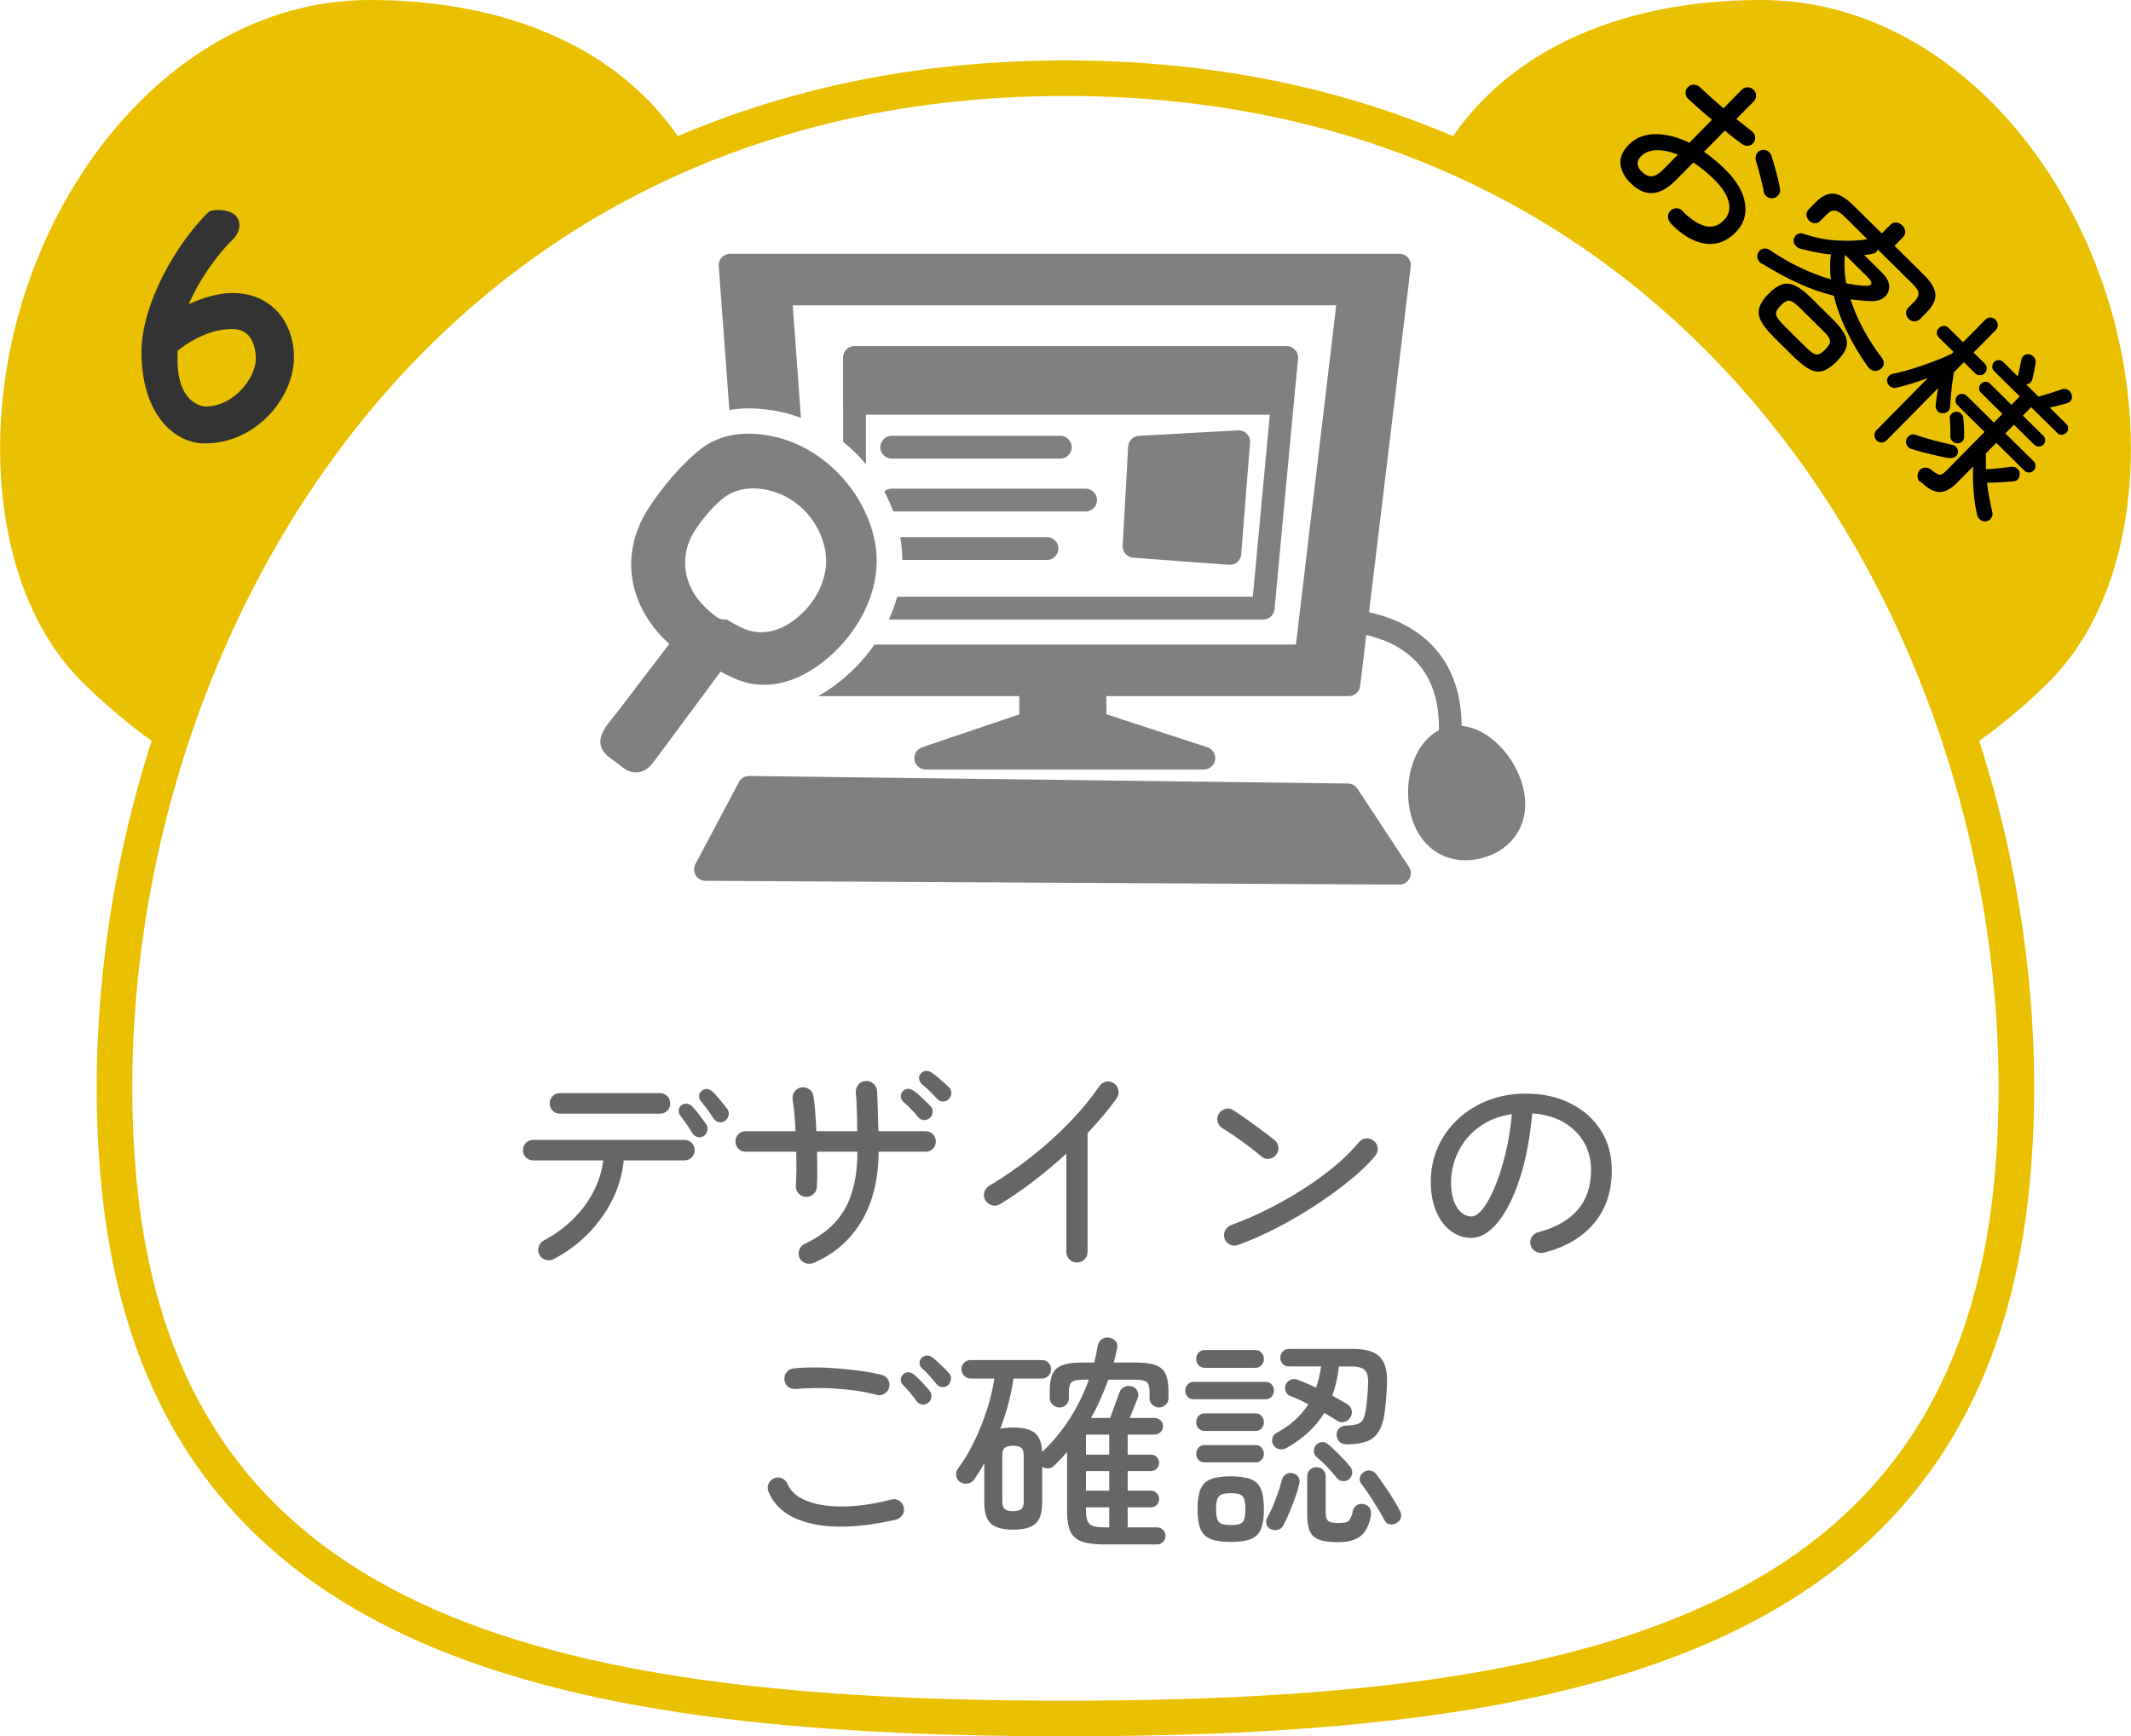 <?xml version="1.0" encoding="UTF-8"?><svg id="_レイヤー_2" xmlns="http://www.w3.org/2000/svg" viewBox="0 0 186.95 152.35"><defs><style>.cls-1,.cls-2,.cls-3,.cls-4,.cls-5,.cls-6{stroke-linecap:round;}.cls-1,.cls-2,.cls-5{stroke:gray;stroke-width:2px;}.cls-1,.cls-2,.cls-5,.cls-6{stroke-linejoin:round;}.cls-1,.cls-7{fill:gray;}.cls-2,.cls-3,.cls-8{fill:#fff;}.cls-3,.cls-4{stroke:#e9c100;stroke-miterlimit:10;stroke-width:3.12px;}.cls-4{fill:#e9c100;}.cls-5{fill:none;}.cls-6{fill:#333;stroke:#333;stroke-width:1.5px;}.cls-9,.cls-7,.cls-10,.cls-8{stroke-width:0px;}.cls-10{fill:#666;}</style></defs><g id="_イラスト"><path class="cls-4" d="m62.44,27.65c-.64,7.59-14.35,4.35-27.39,35.22-6.09,8.7-16.06,6.21-26.52-3.91-5.06-4.89-6.96-12.51-6.96-19.57C1.56,20.26,15.02,1.56,32.43,1.56s30,9.13,30,26.09Z"/><path class="cls-4" d="m124.51,27.65c.64,7.59,14.35,4.35,27.39,35.22,6.09,8.7,16.06,6.21,26.52-3.91,5.06-4.89,6.96-12.51,6.96-19.57,0-19.13-13.46-37.83-30.87-37.83-17.41,0-30,9.13-30,26.09Z"/><path class="cls-3" d="m93.47,150.79c45.87,0,79.36-7.62,83.05-47.19,3.91-41.95-22.61-96.74-83.05-96.74-60.44,0-86.96,54.79-83.05,96.74,3.69,39.57,37.18,47.19,83.05,47.19Z"/><path class="cls-6" d="m15.47,28.15c1.33-.88,3.33-1.69,4.94-1.69,2.89,0,4.63,2.13,4.63,4.91,0,3.07-2.96,6.79-7.07,6.79-2.44,0-4.81-2.5-4.81-7.25,0-3.93,2.86-9,5.59-11.7.16-.03.29-.03.44-.03.36,0,1.07.08,1.07.57,0,.47-.47.83-.75,1.12-1.74,1.87-3.51,4.63-4.21,7.1l.18.18Zm-.65,3.38c0,4.6,2.89,4.89,3.17,4.89,3.04,0,5.2-2.96,5.2-4.89,0-1.82-.83-3.41-2.83-3.41s-3.98.99-5.51,2.29c-.03.36-.03.75-.03,1.12Z"/><path class="cls-10" d="m48.58,110.48c-.23.12-.46.14-.71.07-.25-.07-.43-.22-.55-.45-.12-.23-.14-.46-.06-.71.08-.25.23-.43.46-.55.96-.51,1.81-1.13,2.55-1.86.74-.73,1.34-1.54,1.8-2.43s.74-1.8.85-2.73h-6.14c-.25,0-.47-.09-.64-.26-.17-.17-.26-.39-.26-.64s.09-.47.26-.64.39-.26.64-.26h13.26c.25,0,.47.09.64.26.17.17.26.39.26.64s-.09.47-.26.64-.39.26-.64.26h-5.32c-.11,1.16-.43,2.29-.96,3.38-.53,1.09-1.24,2.09-2.12,3-.88.91-1.9,1.67-3.06,2.28Zm.54-12.76c-.25,0-.47-.09-.64-.26-.17-.17-.26-.39-.26-.64,0-.24.09-.45.26-.63.17-.18.39-.27.64-.27h8.8c.24,0,.45.09.62.27.17.18.26.39.26.63,0,.25-.09.47-.26.64-.17.17-.38.26-.62.26h-8.8Zm12.62,1.96c-.17.11-.36.14-.55.09-.19-.05-.34-.16-.45-.33-.15-.25-.31-.52-.5-.79-.19-.27-.37-.52-.56-.75-.11-.15-.15-.31-.14-.48.01-.17.09-.32.24-.44.16-.12.33-.16.51-.13.18.03.34.12.47.27.17.17.37.41.6.72s.43.58.6.82c.11.17.14.36.09.56s-.15.35-.31.46Zm1.88-1.34c-.16.12-.34.16-.55.12-.21-.04-.36-.15-.47-.32-.16-.25-.34-.51-.53-.77-.19-.26-.38-.5-.57-.73-.12-.13-.18-.29-.17-.47,0-.18.08-.33.23-.45.15-.13.31-.19.5-.16.19.03.35.11.48.26.19.17.4.41.64.7.24.29.45.55.62.78.12.17.16.36.12.56-.04.2-.14.36-.3.48Z"/><path class="cls-10" d="m71.37,110.82c-.24.09-.48.1-.72.01-.24-.09-.41-.24-.52-.47-.09-.23-.1-.46,0-.71.09-.25.24-.42.47-.51,1.61-.75,2.79-1.77,3.52-3.06.73-1.29,1.1-2.97,1.1-5.02h-3.54c.01.57.02,1.13.02,1.66s-.01,1.01-.04,1.44c-.01.25-.12.46-.31.63s-.42.24-.67.23c-.25-.01-.46-.12-.63-.31-.17-.19-.24-.42-.23-.67.03-.43.04-.89.05-1.4,0-.51,0-1.03-.01-1.58h-4.44c-.25,0-.47-.09-.64-.26s-.26-.39-.26-.64.09-.47.26-.64c.17-.17.39-.26.64-.26h4.36c-.01-.53-.04-1.04-.09-1.52-.05-.48-.1-.89-.15-1.24-.04-.27.01-.5.16-.71.15-.21.35-.33.6-.37.25-.04.49.01.7.16.21.15.33.35.36.6.07.39.12.85.16,1.39s.07,1.1.1,1.69h3.58c0-.63-.01-1.24-.03-1.84-.02-.6-.05-1.12-.09-1.56-.01-.25.06-.48.22-.68s.37-.31.62-.32c.27-.03.5.04.69.21.19.17.3.38.33.63.03.45.05,1,.07,1.63.02.63.04,1.28.05,1.93h4.14c.25,0,.47.09.64.26.17.17.26.39.26.64s-.09.47-.26.64-.39.26-.64.26h-4.12c-.01,2.37-.5,4.39-1.47,6.05-.97,1.66-2.38,2.9-4.23,3.71Zm10.2-12.72c-.15.13-.32.19-.52.18-.2-.01-.37-.1-.5-.26-.19-.23-.39-.46-.62-.69s-.45-.45-.68-.65c-.13-.12-.21-.27-.22-.45-.01-.18.05-.34.18-.49.15-.15.31-.21.49-.2.18.01.34.08.49.2.2.13.44.33.72.6s.52.51.72.72c.15.15.21.32.19.53-.02.21-.1.38-.25.51Zm1.66-1.66c-.13.15-.3.22-.51.21-.21,0-.38-.08-.51-.23-.2-.23-.42-.45-.65-.68-.23-.23-.46-.43-.69-.62-.13-.12-.21-.27-.24-.45-.03-.18.03-.34.16-.47.13-.16.29-.24.47-.23.18,0,.35.06.51.17.2.13.44.33.73.58.29.25.54.48.75.68.15.13.22.3.21.51,0,.21-.08.38-.23.53Z"/><path class="cls-10" d="m94.47,110.78c-.25,0-.47-.09-.65-.27-.18-.18-.27-.4-.27-.65v-8.64c-.89.83-1.84,1.62-2.84,2.39-1,.77-1.99,1.45-2.98,2.05-.21.13-.44.17-.69.1-.25-.07-.44-.21-.59-.42-.13-.23-.17-.46-.1-.71.07-.25.21-.44.42-.57,1.31-.79,2.56-1.65,3.76-2.6,1.2-.95,2.31-1.95,3.32-3,1.01-1.05,1.88-2.11,2.6-3.16.15-.21.34-.34.59-.39.25-.05.48,0,.69.15.21.15.34.35.39.6.05.25,0,.49-.15.7-.35.49-.74,1-1.17,1.51-.43.51-.9,1.03-1.39,1.55v10.44c0,.25-.09.47-.27.65-.18.18-.4.27-.67.27Z"/><path class="cls-10" d="m110.66,101.48c-.32-.28-.68-.57-1.09-.88-.41-.31-.81-.6-1.22-.88-.41-.28-.78-.52-1.11-.72-.21-.13-.35-.32-.42-.57-.07-.25-.03-.48.1-.69.13-.23.33-.37.58-.44.25-.07.49-.03.7.12.33.21.73.48,1.19.81.46.33.91.65,1.35.98.44.33.79.6,1.06.81.2.16.32.37.35.62.03.25-.03.48-.19.68-.15.2-.35.32-.61.36s-.49-.03-.69-.2Zm-2.04,7.76c-.24.09-.47.09-.7-.02-.23-.11-.39-.28-.48-.52-.09-.24-.08-.48.03-.71.11-.23.29-.4.53-.49,1.09-.4,2.19-.88,3.28-1.43,1.09-.55,2.14-1.15,3.15-1.8,1.01-.65,1.92-1.32,2.74-2.01.82-.69,1.5-1.37,2.05-2.04.16-.2.37-.31.62-.33.25-.02.48.05.68.21s.31.37.34.62c.03.25-.04.48-.2.68-.53.65-1.25,1.35-2.16,2.1-.91.75-1.91,1.48-3.02,2.21s-2.25,1.4-3.43,2.01-2.32,1.12-3.43,1.52Z"/><path class="cls-10" d="m135.42,109.92c-.25.05-.49.02-.71-.11-.22-.13-.36-.31-.43-.55-.07-.25-.04-.49.09-.71.13-.22.32-.36.57-.43,1.52-.39,2.67-1.04,3.46-1.95.79-.91,1.18-2.08,1.18-3.49,0-.93-.21-1.76-.64-2.48-.43-.72-1.02-1.3-1.79-1.74-.77-.44-1.68-.69-2.73-.76-.2,2.21-.57,4.14-1.11,5.77-.54,1.63-1.18,2.9-1.92,3.8-.74.9-1.51,1.35-2.31,1.35-.67,0-1.27-.2-1.81-.61-.54-.41-.97-.98-1.28-1.72-.31-.74-.47-1.6-.47-2.59,0-1.09.21-2.11.63-3.05.42-.94,1.01-1.76,1.76-2.46.75-.7,1.64-1.25,2.65-1.64s2.11-.59,3.3-.59c1.45,0,2.75.28,3.88.84,1.13.56,2.03,1.34,2.68,2.35.65,1.01.98,2.18.98,3.53,0,1.87-.52,3.42-1.57,4.67-1.05,1.25-2.52,2.1-4.41,2.57Zm-6.32-3.18c.31,0,.64-.23.99-.68.35-.45.7-1.08,1.04-1.89s.65-1.76.92-2.85c.27-1.09.47-2.28.59-3.56-1.15.17-2.12.56-2.91,1.15-.79.59-1.39,1.31-1.8,2.15-.41.84-.62,1.72-.63,2.64,0,.97.17,1.72.52,2.25.35.53.77.79,1.28.79Z"/><path class="cls-10" d="m78.62,133.34c-2.97.68-5.44.8-7.39.36-1.95-.44-3.22-1.37-3.81-2.8-.09-.24-.09-.47,0-.7s.26-.39.49-.48c.24-.11.47-.11.7,0,.23.11.39.27.48.5.23.52.63.94,1.2,1.25s1.27.52,2.1.63c.83.11,1.74.12,2.73.03s2.02-.27,3.07-.55c.24-.07.47-.03.69.1.22.13.36.33.41.58.05.24.01.46-.12.67-.13.21-.32.34-.56.41Zm-1.7-10.94c-.68-.19-1.43-.33-2.26-.43-.83-.1-1.66-.16-2.5-.17-.84-.01-1.62.01-2.34.08-.25.01-.48-.05-.67-.19-.19-.14-.3-.34-.33-.59-.03-.25.03-.48.18-.68.15-.2.35-.31.6-.34.59-.07,1.23-.1,1.94-.09.71,0,1.42.04,2.13.1.71.06,1.39.14,2.03.23.64.09,1.19.2,1.64.32.24.05.43.19.56.4.13.21.17.44.1.68-.05.25-.19.44-.4.57s-.44.16-.68.11Zm4.52.68c-.15.13-.32.19-.53.16-.21-.03-.37-.12-.49-.28-.17-.24-.36-.49-.57-.74-.21-.25-.42-.49-.63-.7-.13-.12-.2-.27-.2-.45s.07-.34.2-.47c.15-.15.31-.21.5-.19.19.02.35.1.5.23.19.16.41.38.67.65s.48.52.67.75c.13.16.18.34.15.55s-.12.37-.27.49Zm1.74-1.54c-.15.13-.32.19-.53.17-.21-.02-.37-.11-.49-.27-.19-.23-.39-.46-.61-.71-.22-.25-.44-.47-.67-.67-.13-.12-.2-.27-.21-.45,0-.18.06-.34.19-.47.15-.15.31-.21.49-.2.18.01.34.08.49.2.19.15.42.35.7.62.28.27.51.51.7.72.15.15.21.32.19.53-.02.21-.1.38-.25.53Z"/><path class="cls-10" d="m96.97,135.52c-.87,0-1.55-.08-2.04-.25s-.84-.47-1.03-.9c-.19-.43-.29-1.04-.29-1.83v-5.14c-.17.21-.36.42-.55.62s-.39.4-.59.6c-.13.13-.3.21-.5.22s-.38-.03-.54-.12v3.12c0,.89-.2,1.51-.59,1.86s-1.04.52-1.95.52-1.56-.17-1.95-.52c-.39-.35-.59-.97-.59-1.86v-3.46c-.13.25-.28.5-.43.74-.15.24-.3.47-.45.7-.13.19-.32.3-.56.35s-.47,0-.68-.13c-.19-.12-.3-.3-.34-.53s0-.44.14-.63c.52-.69,1-1.49,1.44-2.4.44-.91.81-1.84,1.12-2.8s.52-1.87.64-2.72h-2.08c-.21,0-.4-.08-.56-.24s-.24-.35-.24-.58.08-.42.24-.57c.16-.15.35-.23.56-.23h6.26c.23,0,.42.08.57.23.15.15.23.34.23.57s-.08.42-.23.58-.34.24-.57.24h-2.5c-.2,1.45-.59,2.93-1.16,4.42.32-.08.7-.12,1.14-.12.87,0,1.5.16,1.89.47.39.31.61.87.65,1.67.93-.88,1.74-1.85,2.42-2.92.68-1.07,1.24-2.21,1.68-3.42h-.48c-.51,0-.85.07-1.02.21-.17.14-.26.42-.26.85v.6c0,.21-.08.4-.24.55s-.35.23-.58.23-.43-.08-.6-.24c-.17-.16-.26-.35-.26-.58v-.64c0-.64.09-1.14.26-1.5.17-.36.47-.61.88-.76.41-.15.98-.22,1.7-.22h1.06c.07-.25.13-.5.18-.75.05-.25.1-.5.14-.75.05-.25.18-.44.38-.57.2-.13.42-.16.66-.11.24.05.42.17.55.34.13.17.16.39.09.64-.04.2-.08.4-.13.6-.05.2-.1.4-.15.6h1.96c.72,0,1.29.07,1.7.22.41.15.71.4.88.76.17.36.26.86.26,1.5v.64c0,.23-.08.42-.25.58s-.36.24-.59.24c-.21,0-.4-.08-.57-.23s-.25-.34-.25-.55v-.6c0-.43-.08-.71-.25-.85-.17-.14-.51-.21-1.03-.21h-2.34c-.21.59-.44,1.16-.69,1.72-.25.56-.52,1.11-.83,1.64h1.68c.08-.21.17-.47.28-.76.11-.29.21-.58.31-.85.1-.27.18-.48.23-.63.08-.23.23-.39.45-.49.22-.1.44-.11.67-.03.23.08.38.22.46.41.08.19.09.4.02.61-.07.17-.17.44-.31.79s-.27.67-.39.95h2.18c.2,0,.37.07.52.21.15.14.22.32.22.53,0,.2-.07.37-.22.51-.15.14-.32.21-.52.21h-2.36v1.76h2.04c.2,0,.37.07.51.21.14.14.21.31.21.51s-.07.37-.21.51-.31.21-.51.21h-2.04v1.72h2.04c.2,0,.37.07.51.22.14.15.21.32.21.52s-.07.37-.21.51c-.14.14-.31.21-.51.21h-2.04v1.76h2.56c.21,0,.39.07.54.22.15.15.22.32.22.52,0,.21-.07.39-.22.54-.15.15-.33.22-.54.22h-4.52Zm-8.1-2.92c.33,0,.57-.06.72-.18s.22-.35.22-.68v-4.02c0-.33-.07-.56-.22-.68s-.39-.18-.72-.18-.57.06-.72.18c-.15.12-.22.35-.22.68v4.02c0,.33.07.56.22.68.15.12.39.18.72.18Zm6.4-4.96h2.04v-1.76h-2.04v1.76Zm0,3.16h2.04v-1.72h-2.04v1.72Zm1.7,3.22h.34v-1.76h-2.04v.28c0,.61.11,1.01.33,1.2.22.19.68.28,1.37.28Z"/><path class="cls-10" d="m104.7,122.78c-.21,0-.39-.08-.52-.23-.13-.15-.2-.33-.2-.53s.07-.38.2-.53c.13-.15.31-.23.52-.23h6.34c.23,0,.4.08.53.23.13.15.19.33.19.53s-.06.38-.19.53-.3.23-.53.23h-6.34Zm1-2.76c-.23,0-.41-.08-.55-.23-.14-.15-.21-.34-.21-.55s.07-.4.21-.55c.14-.15.32-.23.55-.23h4.42c.23,0,.41.08.55.23.14.15.21.34.21.55s-.07.4-.21.55c-.14.15-.32.23-.55.23h-4.42Zm-.02,5.54c-.23,0-.41-.08-.54-.23-.13-.15-.2-.33-.2-.53,0-.21.07-.4.2-.55.13-.15.31-.23.54-.23h4.46c.23,0,.41.08.54.23.13.15.2.34.2.55,0,.2-.07.38-.2.53-.13.15-.31.23-.54.23h-4.46Zm0,2.76c-.23,0-.41-.08-.54-.23-.13-.15-.2-.33-.2-.53s.07-.38.2-.53c.13-.15.31-.23.54-.23h4.46c.23,0,.41.08.54.23.13.15.2.33.2.53s-.07.38-.2.53c-.13.15-.31.23-.54.23h-4.46Zm2.3,6.98c-.76,0-1.35-.09-1.78-.26-.43-.17-.72-.47-.89-.89s-.25-1-.25-1.73.08-1.31.25-1.73.46-.72.89-.89c.43-.17,1.02-.26,1.78-.26s1.35.09,1.77.26c.42.17.71.47.88.89.17.42.25,1,.25,1.73s-.08,1.31-.25,1.73c-.17.42-.46.72-.88.89-.42.17-1.01.26-1.77.26Zm0-1.48c.55,0,.9-.09,1.05-.28s.23-.56.23-1.12-.08-.92-.23-1.11-.5-.29-1.05-.29-.9.1-1.06.29-.24.56-.24,1.11.08.93.24,1.12.51.28,1.06.28Zm3.52.36c-.19-.08-.31-.21-.38-.39-.07-.18-.05-.38.04-.59.16-.27.32-.6.49-.99s.32-.8.47-1.23c.15-.43.26-.81.34-1.14.07-.23.19-.39.38-.5s.39-.13.6-.06c.2.05.36.16.47.33.11.17.14.36.07.59-.08.37-.2.78-.36,1.22-.16.44-.33.87-.5,1.29-.17.42-.35.79-.52,1.11-.11.21-.26.35-.47.41-.21.06-.42.04-.63-.05Zm1.36-7.12c-.2.11-.41.14-.63.1-.22-.04-.4-.17-.53-.38-.11-.19-.13-.38-.07-.59.06-.21.18-.36.35-.45,1.21-.65,2.15-1.49,2.8-2.52-.28-.15-.56-.28-.83-.41-.27-.13-.54-.24-.79-.33-.2-.08-.33-.23-.39-.44-.06-.21-.04-.41.05-.6.11-.19.26-.32.45-.39s.4-.06.61.03c.24.09.49.2.76.31s.54.24.82.37c.11-.29.19-.59.26-.9.07-.31.13-.63.18-.96h-2.8c-.24,0-.43-.07-.57-.22-.14-.15-.21-.33-.21-.54s.07-.4.21-.55c.14-.15.33-.23.57-.23h5.58c1.12,0,1.91.23,2.36.69.45.46.67,1.2.64,2.21-.01.41-.03.81-.06,1.2-.03.39-.06.77-.1,1.14-.09.85-.27,1.5-.53,1.95-.26.45-.62.75-1.07.92-.45.17-1.03.26-1.72.27-.25.01-.47-.05-.64-.19s-.27-.34-.3-.59c-.01-.24.05-.44.2-.6.15-.16.33-.25.56-.26.47-.03.82-.07,1.06-.14.24-.07.42-.22.53-.47.11-.25.2-.64.27-1.17.03-.27.05-.56.08-.87.03-.31.05-.65.06-1.01.03-.59-.07-.99-.28-1.21-.21-.22-.63-.33-1.24-.33h-1.04c-.09.92-.29,1.77-.58,2.56.24.13.47.26.69.39.22.13.42.24.61.35.21.13.35.31.4.53.05.22.01.44-.12.65-.12.2-.3.33-.53.39-.23.06-.44.02-.63-.11-.16-.11-.34-.22-.53-.33s-.39-.23-.59-.35c-.75,1.23-1.85,2.25-3.32,3.08Zm4.52,8.26c-.71,0-1.26-.07-1.65-.22s-.67-.39-.82-.74c-.15-.35-.23-.81-.23-1.4v-3.42c0-.24.08-.43.24-.58s.35-.22.56-.22c.23,0,.42.07.58.22s.24.34.24.58v3.14c0,.39.07.64.21.77.14.13.46.19.95.19.41,0,.7-.06.85-.18s.28-.41.37-.86c.07-.27.2-.45.39-.55s.4-.12.63-.05c.24.07.4.19.49.38s.11.4.07.64c-.16.83-.46,1.42-.9,1.77-.44.35-1.1.53-1.98.53Zm-.04-5.56c-.23-.29-.51-.62-.86-.99-.35-.37-.67-.67-.96-.91-.16-.13-.25-.3-.26-.49-.01-.19.04-.37.16-.53.13-.17.3-.27.51-.3.21-.03.4.03.57.18.31.25.64.57,1.01.94.37.37.66.69.87.96.16.15.24.33.25.54,0,.21-.06.41-.21.58-.15.15-.33.22-.54.23-.21,0-.39-.06-.54-.21Zm5.2,3.86c-.17.12-.37.17-.59.14-.22-.03-.38-.15-.49-.36-.15-.29-.34-.64-.58-1.03-.24-.39-.49-.78-.74-1.17s-.49-.71-.7-.98c-.13-.17-.18-.36-.14-.56.04-.2.15-.36.32-.48.19-.13.39-.18.6-.14.21.04.39.15.52.32.21.28.45.61.71.99.26.38.51.76.75,1.15.24.39.44.73.6,1.04.12.21.15.42.1.62-.05.2-.17.35-.36.46Z"/><path class="cls-5" d="m113.86,54.43s14.6-2.18,13.29,11.03"/><path class="cls-1" d="m132.62,69.2c.71,2.64-.66,4.54-2.83,5.12-2.17.59-4.31-.36-5.03-3s.27-5.96,2.44-6.55c2.17-.59,4.7,1.79,5.41,4.42Z"/><polygon class="cls-1" points="90.42 57.3 90.42 63.4 81.21 66.52 105.61 66.52 96.06 63.4 96.06 55.93 90.42 57.3"/><polygon class="cls-1" points="64.05 23.27 66.78 60.08 118.33 60.08 122.77 23.27 64.05 23.27"/><polygon class="cls-2" points="68.47 25.79 70.79 57.56 114.58 57.56 118.35 25.79 68.47 25.79"/><polygon class="cls-2" points="74.97 31.38 74.97 53.36 110.82 53.36 112.87 31.38 74.97 31.38"/><polygon class="cls-1" points="74.97 35.39 112.46 35.39 112.87 31.38 74.97 31.38 74.97 35.39"/><polygon class="cls-1" points="65.71 69.09 118.25 69.75 122.77 76.62 61.89 76.29 65.71 69.09"/><line class="cls-1" x1="78.23" y1="39.24" x2="93.02" y2="39.24"/><line class="cls-1" x1="78.23" y1="43.88" x2="95.24" y2="43.88"/><polygon class="cls-1" points="99.97 39.24 99.49 47.94 107.89 48.56 108.67 38.76 99.97 39.24"/><line class="cls-1" x1="78.23" y1="48.13" x2="91.85" y2="48.13"/><path class="cls-8" d="m62.79,53.14c-.56-.4-.06-.04.04.04-.15-.13-.31-.26-.45-.39-.3-.27-.56-.57-.84-.86-.15-.15-.33-.54.03.05-.1-.17-.23-.33-.33-.5s-.2-.35-.3-.52c-.34-.59.03.26-.07-.13-.05-.21-.13-.41-.19-.61-.03-.12-.18-.78-.09-.29s0-.17,0-.3c0-.21.02-.43.01-.64-.02-.42-.01.13-.03.21.06-.19.09-.39.14-.59s.13-.38.19-.57c-.27.81.04-.02.14-.19.2-.35.43-.69.65-1.02.09-.13.44-.55-.03.02.13-.16.26-.32.39-.48.53-.63,1.08-1.23,1.63-1.84.27-.3.54-.6.84-.88.14-.13.29-.28.45-.4-.61.46-.16.16-.02.08-.68.4-.22-.03-.04.02.05.01.89-.17-.06-.05.48-.06.95,0,1.43,0,.55.01-.61-.16-.08,0,.2.06.4.08.6.13s.4.11.59.17c.11.04.73.26.27.08s.15.07.25.13c.14.07.27.14.41.22.18.1.35.21.53.32.16.1.79.69.23.15.29.29.61.55.89.85.14.15.27.31.41.46-.1-.11-.41-.6-.03-.02.2.3.39.6.57.92.1.18.18.37.28.55.22.37-.18-.57.04.1.13.39.26.78.36,1.18.05.22.1.44.14.66-.12-.71-.02-.15-.03.01,0,.23,0,.45-.02.67.01-.18.18-.71-.02-.06-.06.2-.11.41-.17.61-.03.1-.37.91-.15.43.21-.44-.07.12-.12.23-.09.17-.18.35-.28.52-.19.34-.43.65-.62.99-.27.46.41-.46.06-.06-.1.11-.19.22-.28.33-.32.37-.67.69-1.03,1.03-.14.13-.55.38.08-.04-.2.13-.39.28-.6.41-.37.23-.75.44-1.15.62.72-.32.19-.08.03-.05-.13.03-.94.11-.43.12.64.01-.59-.12.03-.02.51.08-.36-.14-.46-.16.58.14.17.08-.02-.02-.3-.16-.59-.31-.88-.48-.44-.25-.87-.52-1.29-.8s-.84-.56-1.25-.85c-.18-.13-.36-.26-.54-.4-.64-.47.38.3-.3-.24-1.53-1.22-3.83-1.6-5.3,0-1.25,1.36-1.63,3.99,0,5.3,2.12,1.7,4.33,3.35,6.84,4.41,2.92,1.23,6.02.66,8.64-1.04,4.53-2.94,7.55-8.35,6.45-13.78s-5.37-9.68-10.55-10.76c-3.15-.65-6.15-.26-8.67,1.85-1.74,1.46-3.37,3.46-4.63,5.34-1.79,2.65-2.42,5.97-1.54,9.07s2.96,5.42,5.51,7.25c1.6,1.15,4.24.33,5.13-1.35,1.02-1.94.36-3.91-1.35-5.13h0Z"/><path class="cls-7" d="m61.9,54.78c-2.55,3.34-5.1,6.68-7.65,10.02-.04.06-.09.12-.11.18-.02.07.02.11.05.14.48.37.95.75,1.43,1.12.04.03.09.07.16.04.12-.04.25-.2.36-.35,2.56-3.45,5.11-6.91,7.67-10.36.05-.07.11-.15.12-.22.02-.08-.03-.11-.07-.14-.49-.33-.98-.66-1.46-1"/><path class="cls-7" d="m60.61,54.02c-1.44,1.89-2.89,3.78-4.33,5.67l-2.16,2.84c-.74.97-2.06,2.18-1.14,3.45.31.42.83.72,1.24,1.04.55.43,1.02.85,1.78.74s1.12-.61,1.53-1.16c.38-.51.76-1.02,1.14-1.53,1.4-1.89,2.79-3.77,4.19-5.66.4-.54.81-1.09,1.21-1.63.37-.5.83-1,1.14-1.55.94-1.64-.91-2.54-2.02-3.3-.67-.46-1.66-.13-2.05.54-.43.74-.13,1.6.54,2.05.24.17.49.33.73.5.12.08.24.17.37.25.2.15.24.17.12.07l-.44-1.06v.09c.08-.25.15-.5.22-.76-.19.43-.56.8-.83,1.18-.33.45-.66.9-.99,1.34-.69.93-1.37,1.85-2.06,2.78s-1.33,1.79-1.99,2.69c-.33.45-.66.9-.99,1.34-.17.22-.33.45-.5.67-.02.03-.43.49-.25.38l.76-.2h-.09c.25.07.5.14.76.2.16.1-.09-.06-.12-.09-.15-.12-.3-.23-.45-.35-.22-.17-.48-.34-.67-.54l.44,1.06v-.09c-.07.25-.14.5-.21.76.56-.93,1.33-1.78,1.98-2.64l1.88-2.46c1.3-1.7,2.6-3.4,3.9-5.11.49-.64.1-1.68-.54-2.05-.77-.45-1.56-.11-2.05.54h0Z"/><path class="cls-7" d="m60.89,56.38c-1.31-.92-2.45-2.1-3.19-3.52s-1.06-3.08-.75-4.65c.46-2.4,2.24-4.28,3.88-6.09.74-.82,1.5-1.68,2.5-2.15.86-.4,1.85-.48,2.8-.41,2.15.16,4.23,1.07,5.83,2.51,1.61,1.44,2.74,3.38,3.24,5.47.19.77.29,1.56.22,2.34-.07.84-.33,1.66-.67,2.44-1.12,2.58-3.14,4.83-5.75,5.9-.59.24-1.21.42-1.85.44-1.21.03-2.35-.54-3.4-1.16-1.45-.85-2.84-1.81-4.15-2.87"/><path class="cls-7" d="m61.65,55.09c-2.68-1.92-4.28-5.26-2.56-8.36.78-1.41,1.92-2.59,3-3.77.51-.56,1.04-1.19,1.73-1.55.75-.39,1.63-.42,2.46-.33,3.22.33,6.01,2.68,7.12,5.69.63,1.7.72,3.3-.01,4.97-.63,1.44-1.56,2.73-2.74,3.75-1.26,1.09-3.01,2.06-4.69,1.45-1.9-.69-3.72-2.11-5.28-3.37-.63-.51-1.5-.62-2.12,0-.52.52-.64,1.61,0,2.12,1.87,1.5,3.89,3.02,6.12,3.94s4.61.39,6.64-.92c3.63-2.36,6.31-6.85,5.42-11.24s-4.51-8.26-8.98-9.19c-2.31-.48-4.62-.27-6.48,1.27-1.61,1.33-3.12,3.15-4.28,4.88-1.46,2.17-2.04,4.78-1.32,7.33s2.41,4.43,4.47,5.9c.66.47,1.67.12,2.05-.54.44-.75.12-1.58-.54-2.05h0Z"/><path class="cls-8" d="m63.62,52.83c-.66-.46-1.24-1.06-1.61-1.78s-.53-1.56-.38-2.35c.23-1.21,1.13-2.16,1.96-3.08.37-.41.76-.85,1.26-1.08.44-.2.93-.24,1.41-.21,1.09.08,2.14.54,2.95,1.27.81.73,1.38,1.71,1.64,2.77.09.39.15.79.11,1.18-.04.43-.17.84-.34,1.23-.57,1.31-1.59,2.44-2.9,2.98-.3.12-.61.21-.93.22-.61.01-1.19-.28-1.72-.59-.73-.43-1.44-.92-2.1-1.45"/><path class="cls-8" d="m64.38,51.54c-.24-.18-.11-.08-.06-.04-.08-.06-.16-.13-.23-.2-.15-.14-.29-.28-.42-.43-.02-.02-.17-.22-.05-.05-.06-.08-.11-.17-.17-.25s-.1-.17-.15-.26l-.07-.14c.03.09.03.08,0-.02-.16-.47-.19-.54-.15-1.03.01-.18,0-.04,0,0,.02-.1.04-.2.07-.3s.06-.19.1-.29c-.09.23.11-.19.11-.19.38-.68.8-1.1,1.4-1.76.14-.15.28-.3.42-.44.07-.07.15-.15.23-.2-.18.13.05-.01.07-.02-.25.09.41-.11.15-.07.23-.04.49-.02.72,0,.26.02-.19-.04.06.01.1.02.2.04.3.07s.2.05.3.09c.03,0,.33.12.18.06s.15.07.17.08c.07.04.14.07.21.11.09.05.18.1.27.16,0,0,.36.27.2.14.16.13.31.28.45.43.07.08.14.15.21.23-.04-.05-.12-.18.05.07.1.15.2.3.29.46.05.09.1.18.14.28.06.12-.02-.08.06.14.07.2.13.39.18.6.03.11.06.22.07.33-.02-.18,0,.1,0,.11,0,.34-.08.67-.22.99.06-.14-.07.13-.08.16-.04.09-.09.17-.14.26-.1.17-.2.34-.32.5-.14.2.12-.14-.03.05-.05.06-.09.11-.14.17-.16.18-.34.35-.52.52-.03.02-.22.18-.04.04-.1.07-.2.14-.3.2-.18.12-.38.23-.58.31.19-.08-.43.09-.35.08.17,0-.25-.03-.09,0,.11.02-.24-.07-.28-.09.15.06-.1-.04-.1-.05-.15-.08-.3-.16-.44-.24-.22-.13-.44-.26-.65-.4-.39-.25-.88-.61-1.14-.82-.63-.51-1.5-.62-2.12,0-.52.52-.64,1.61,0,2.12,1.03.82,2.11,1.63,3.33,2.15,1.36.58,2.8.29,4.01-.5,2.13-1.38,3.6-3.96,3.08-6.52s-2.56-4.64-5.06-5.16c-1.44-.3-2.84-.13-4,.83-.86.72-1.66,1.7-2.28,2.62-.85,1.26-1.16,2.81-.74,4.28s1.4,2.56,2.6,3.43c.64.46,1.7.13,2.05-.54.41-.77.14-1.56-.54-2.05h0Z"/><path class="cls-9" d="m146.54,19.53c-.14-.15-.21-.33-.21-.53,0-.2.07-.38.22-.51.14-.14.32-.22.52-.22.2,0,.37.07.51.22.72.74,1.39,1.19,2.01,1.34.62.15,1.16-.01,1.63-.49.44-.45.59-.98.44-1.61-.15-.63-.57-1.28-1.27-1.97-.3-.3-.61-.58-.92-.83-.31-.25-.61-.47-.92-.67l-1.53,1.55c-.71.72-1.4,1.1-2.05,1.13-.66.04-1.3-.26-1.93-.88-.51-.5-.8-1.05-.87-1.64s.17-1.16.71-1.71c.61-.62,1.38-.93,2.33-.94.95,0,1.94.24,2.99.76l1.99-2.02c-.39-.32-.76-.64-1.12-.96-.36-.32-.68-.61-.96-.87-.15-.13-.23-.31-.24-.51,0-.21.06-.38.21-.53.14-.14.31-.22.51-.21.2,0,.38.07.53.21.3.28.62.58.98.9.36.32.72.64,1.1.96l1.6-1.62c.15-.15.32-.23.52-.22.2,0,.37.07.52.22s.22.31.22.51-.07.37-.22.52l-1.51,1.53c.24.19.48.38.7.56.22.17.44.34.64.5.16.13.26.28.3.47.04.18,0,.36-.13.54-.12.17-.28.26-.47.28s-.37-.03-.54-.15c-.22-.16-.46-.34-.71-.53-.25-.2-.52-.41-.8-.65l-1.83,1.86c.32.21.63.44.93.7.3.25.61.53.91.83,1.02,1,1.61,2,1.76,2.99.16.99-.12,1.84-.83,2.56-.79.8-1.69,1.12-2.7.97-1.01-.15-2.03-.76-3.04-1.82Zm-2.5-4.46c.28.28.57.41.86.4.29,0,.66-.23,1.09-.67l1.21-1.23c-.7-.28-1.33-.41-1.9-.39-.57.02-1.02.2-1.35.54-.19.2-.29.41-.28.65,0,.24.13.47.36.7Zm10.69,1.71c-.04-.23-.1-.52-.19-.85s-.17-.66-.25-.98-.16-.58-.24-.8c-.05-.19-.05-.38.02-.57.07-.19.2-.32.39-.39.2-.07.4-.06.58.04.18.1.3.24.36.42.08.25.18.55.28.92.1.36.2.72.29,1.09.09.37.15.67.19.92.03.2-.01.37-.14.53-.12.16-.28.25-.48.28-.2.03-.37-.01-.53-.13-.16-.12-.25-.27-.29-.48Z"/><path class="cls-9" d="m154.57,23.15c-.21-.13-.33-.28-.38-.47-.05-.19-.03-.36.07-.54.09-.17.23-.27.43-.32.2-.05.39,0,.59.13.86.59,1.74,1.1,2.65,1.53.91.43,1.8.78,2.69,1.03-.09-.75-.09-1.47,0-2.18-.45-.04-.9-.11-1.34-.2-.44-.09-.87-.19-1.29-.3-.2-.04-.36-.14-.49-.3-.13-.16-.17-.34-.13-.55.05-.21.16-.35.32-.43.17-.09.34-.1.52-.04.96.33,1.94.53,2.93.59,1,.06,1.89.02,2.68-.11l-2-1.98c-.33-.33-.62-.51-.85-.53-.23-.03-.47.09-.72.34l-.55.56c-.15.15-.32.22-.5.21-.19-.01-.35-.09-.49-.23-.14-.14-.22-.31-.23-.5,0-.19.06-.36.21-.51l.55-.56c.55-.56,1.08-.83,1.59-.8.51.03,1.09.37,1.75,1.02l2.51,2.47.72-.73c.16-.17.35-.24.55-.22.2.02.38.1.53.25.15.15.24.32.25.52.02.2-.06.38-.22.54l-.72.73,2.55,2.52c.66.65,1.01,1.23,1.04,1.73.04.51-.23,1.04-.78,1.6l-.55.56c-.15.15-.32.22-.51.22-.19,0-.36-.08-.5-.22-.14-.14-.22-.31-.24-.49-.01-.19.06-.35.21-.5l.55-.56c.25-.25.36-.49.33-.72-.02-.23-.2-.5-.54-.83l-3.02-2.98c-.07.2-.22.32-.45.37-.13.02-.25.04-.37.06-.12.02-.25.03-.38.05l1.56,1.54c.42.41.63.81.64,1.2,0,.39-.13.71-.42.95-.29.25-.68.37-1.16.35-.6-.02-1.2-.07-1.82-.16.29.88.66,1.76,1.13,2.63s1.01,1.71,1.63,2.52c.12.15.17.33.16.52-.02.2-.12.36-.32.48-.2.14-.39.18-.59.12-.2-.06-.37-.18-.51-.38-.72-1.03-1.34-2.07-1.84-3.11-.5-1.04-.88-2.08-1.12-3.09-1.05-.26-2.09-.62-3.13-1.1-1.04-.48-2.09-1.05-3.17-1.72Zm.97,6.35c-.52-.51-.87-.97-1.07-1.37-.2-.4-.23-.79-.12-1.16.12-.37.38-.77.8-1.19.42-.43.81-.7,1.18-.82.37-.12.75-.09,1.15.1.4.19.86.54,1.38,1.05l1.91,1.89c.52.52.88.97,1.08,1.37s.23.78.11,1.14c-.12.37-.39.76-.81,1.19-.42.42-.81.7-1.17.83-.36.13-.75.1-1.15-.09-.4-.19-.86-.54-1.39-1.05l-1.91-1.89Zm.94-.96l1.91,1.89c.27.27.5.46.68.57.18.11.34.13.5.08.15-.06.34-.19.55-.41.21-.21.34-.4.4-.55.06-.15.03-.32-.08-.5-.11-.18-.3-.4-.58-.67l-1.91-1.89c-.27-.27-.5-.46-.68-.57-.18-.11-.35-.13-.5-.08-.16.05-.34.19-.55.4-.21.21-.34.4-.39.56-.05.16-.02.33.09.5.11.18.3.4.58.67Zm5.49-3.68c.29.06.57.11.84.14s.54.07.8.08c.31.02.49-.04.55-.17.05-.13-.03-.31-.26-.54l-1.98-1.96h-.07c-.04.38-.04.78-.03,1.19.02.41.06.82.14,1.24Z"/><path class="cls-9" d="m164.64,38.65c-.12-.12-.19-.27-.2-.44,0-.17.05-.33.19-.47l4.5-4.57c-.5.19-.99.35-1.47.5-.48.15-.92.27-1.31.36-.17.04-.34,0-.5-.1-.16-.11-.25-.25-.29-.43-.03-.17,0-.32.1-.45s.23-.22.39-.25c.35-.06.75-.16,1.21-.29.46-.13.93-.28,1.42-.45.49-.17.96-.34,1.4-.52.44-.18.82-.34,1.14-.5l.16-.16-1.28-1.26c-.12-.12-.18-.26-.18-.42s.06-.3.17-.41c.12-.12.26-.18.42-.19s.3.05.43.17l1.28,1.26,1.93-1.96c.14-.14.3-.21.47-.21.17,0,.32.07.44.19.13.13.2.28.21.45,0,.17-.06.33-.2.48l-1.93,1.96.97.95c.12.12.18.26.18.43,0,.17-.06.31-.18.43-.11.12-.25.17-.42.17-.17,0-.31-.06-.43-.18l-.97-.96-.88.89c-.04.26-.09.58-.14.96-.05.39-.09.77-.12,1.14s-.05.67-.07.9c0,.18-.07.33-.2.44-.14.11-.29.16-.47.15-.19,0-.34-.08-.45-.22-.11-.14-.16-.3-.15-.48.02-.19.05-.42.09-.69.04-.27.08-.54.14-.82l-4.52,4.58c-.13.14-.29.2-.46.2-.17,0-.33-.07-.45-.2Zm3.07.76c-.19-.07-.33-.18-.42-.34-.09-.16-.1-.33-.04-.52.07-.18.19-.31.34-.38.15-.07.33-.07.52,0,.29.1.62.21,1,.32.38.11.76.21,1.16.31.39.09.74.18,1.03.24.17.04.29.13.38.27.08.13.11.29.07.46-.04.17-.14.28-.28.35-.14.07-.31.09-.5.07-.29-.04-.63-.11-1.03-.2-.4-.09-.8-.19-1.19-.29-.39-.1-.74-.2-1.03-.3Zm.72,2.87c-.14-.13-.21-.3-.21-.49,0-.19.06-.37.18-.53.13-.15.3-.23.51-.23.2,0,.39.07.56.22.29.25.52.38.68.4.15.02.35-.09.59-.34l3.36-3.41-2.38-2.35c-.11-.11-.17-.25-.17-.41,0-.16.06-.29.17-.41.11-.12.25-.17.41-.17.16,0,.29.05.41.17l2.38,2.35.75-.76-1.9-1.88c-.1-.1-.15-.22-.14-.38,0-.16.06-.29.16-.39.11-.11.24-.16.39-.17.15,0,.28.04.38.14l1.9,1.88.73-.74-2.27-2.24c-.1-.1-.15-.23-.14-.38,0-.16.06-.29.16-.39.1-.11.23-.16.39-.17.15,0,.28.04.38.14l1.32,1.3v-.04c.04-.17.09-.39.15-.69s.11-.54.15-.74c.03-.17.12-.3.26-.4.15-.1.3-.12.47-.07.17.05.31.15.41.28.1.14.13.29.11.48-.04.2-.08.43-.12.68-.05.25-.1.49-.16.7-.03.15-.1.27-.2.35-.1.08-.22.13-.35.14l1.08,1.07c.18-.05.4-.11.66-.19.26-.08.51-.16.76-.24.25-.08.46-.15.63-.21.18-.06.35-.05.51.03.16.08.27.21.33.39.07.17.07.34,0,.49-.07.15-.2.25-.36.3-.16.05-.38.12-.68.19s-.58.14-.86.21l1.47,1.45c.11.1.16.23.15.38,0,.15-.06.28-.17.38-.1.1-.22.15-.38.17-.16.01-.29-.03-.39-.14l-2.31-2.28-.73.74,1.8,1.77c.11.11.16.23.16.39,0,.16-.06.29-.16.39-.1.1-.23.15-.38.16-.16,0-.29-.04-.4-.14l-1.8-1.77-.75.76,2.47,2.44c.11.1.16.24.17.4,0,.16-.05.3-.16.42s-.25.17-.41.17-.3-.06-.4-.16l-2.47-2.44-.91.92c0,.22,0,.44,0,.68,0,.23,0,.47,0,.71.22,0,.47-.03.75-.05.28-.02.55-.05.81-.08.26-.03.46-.05.61-.08.19-.02.36,0,.51.1.15.09.24.22.27.41.03.18,0,.35-.08.5-.09.16-.22.24-.4.26-.2.02-.44.04-.73.06-.29.02-.58.04-.87.05-.29.01-.55.02-.77.02.05.45.11.9.2,1.33.08.43.17.84.26,1.24.05.16.02.33-.08.5-.1.17-.24.27-.42.3-.2.05-.37.01-.53-.1-.16-.12-.26-.28-.31-.48-.14-.62-.24-1.3-.3-2.05-.06-.75-.07-1.47-.04-2.17l-1.4,1.42c-.55.55-1.06.83-1.55.82-.49,0-1.04-.31-1.65-.9Zm3.26-3.39c-.16,0-.3-.07-.41-.18-.12-.12-.18-.26-.18-.42.01-.23.01-.49,0-.79-.01-.3-.03-.57-.05-.8-.02-.15.04-.29.16-.4.12-.12.26-.17.42-.17.17,0,.32.06.43.17s.18.24.18.42c.03.22.04.49.06.81.01.32.02.58.01.79,0,.17-.05.32-.18.43-.13.11-.28.17-.45.16Z"/></g></svg>